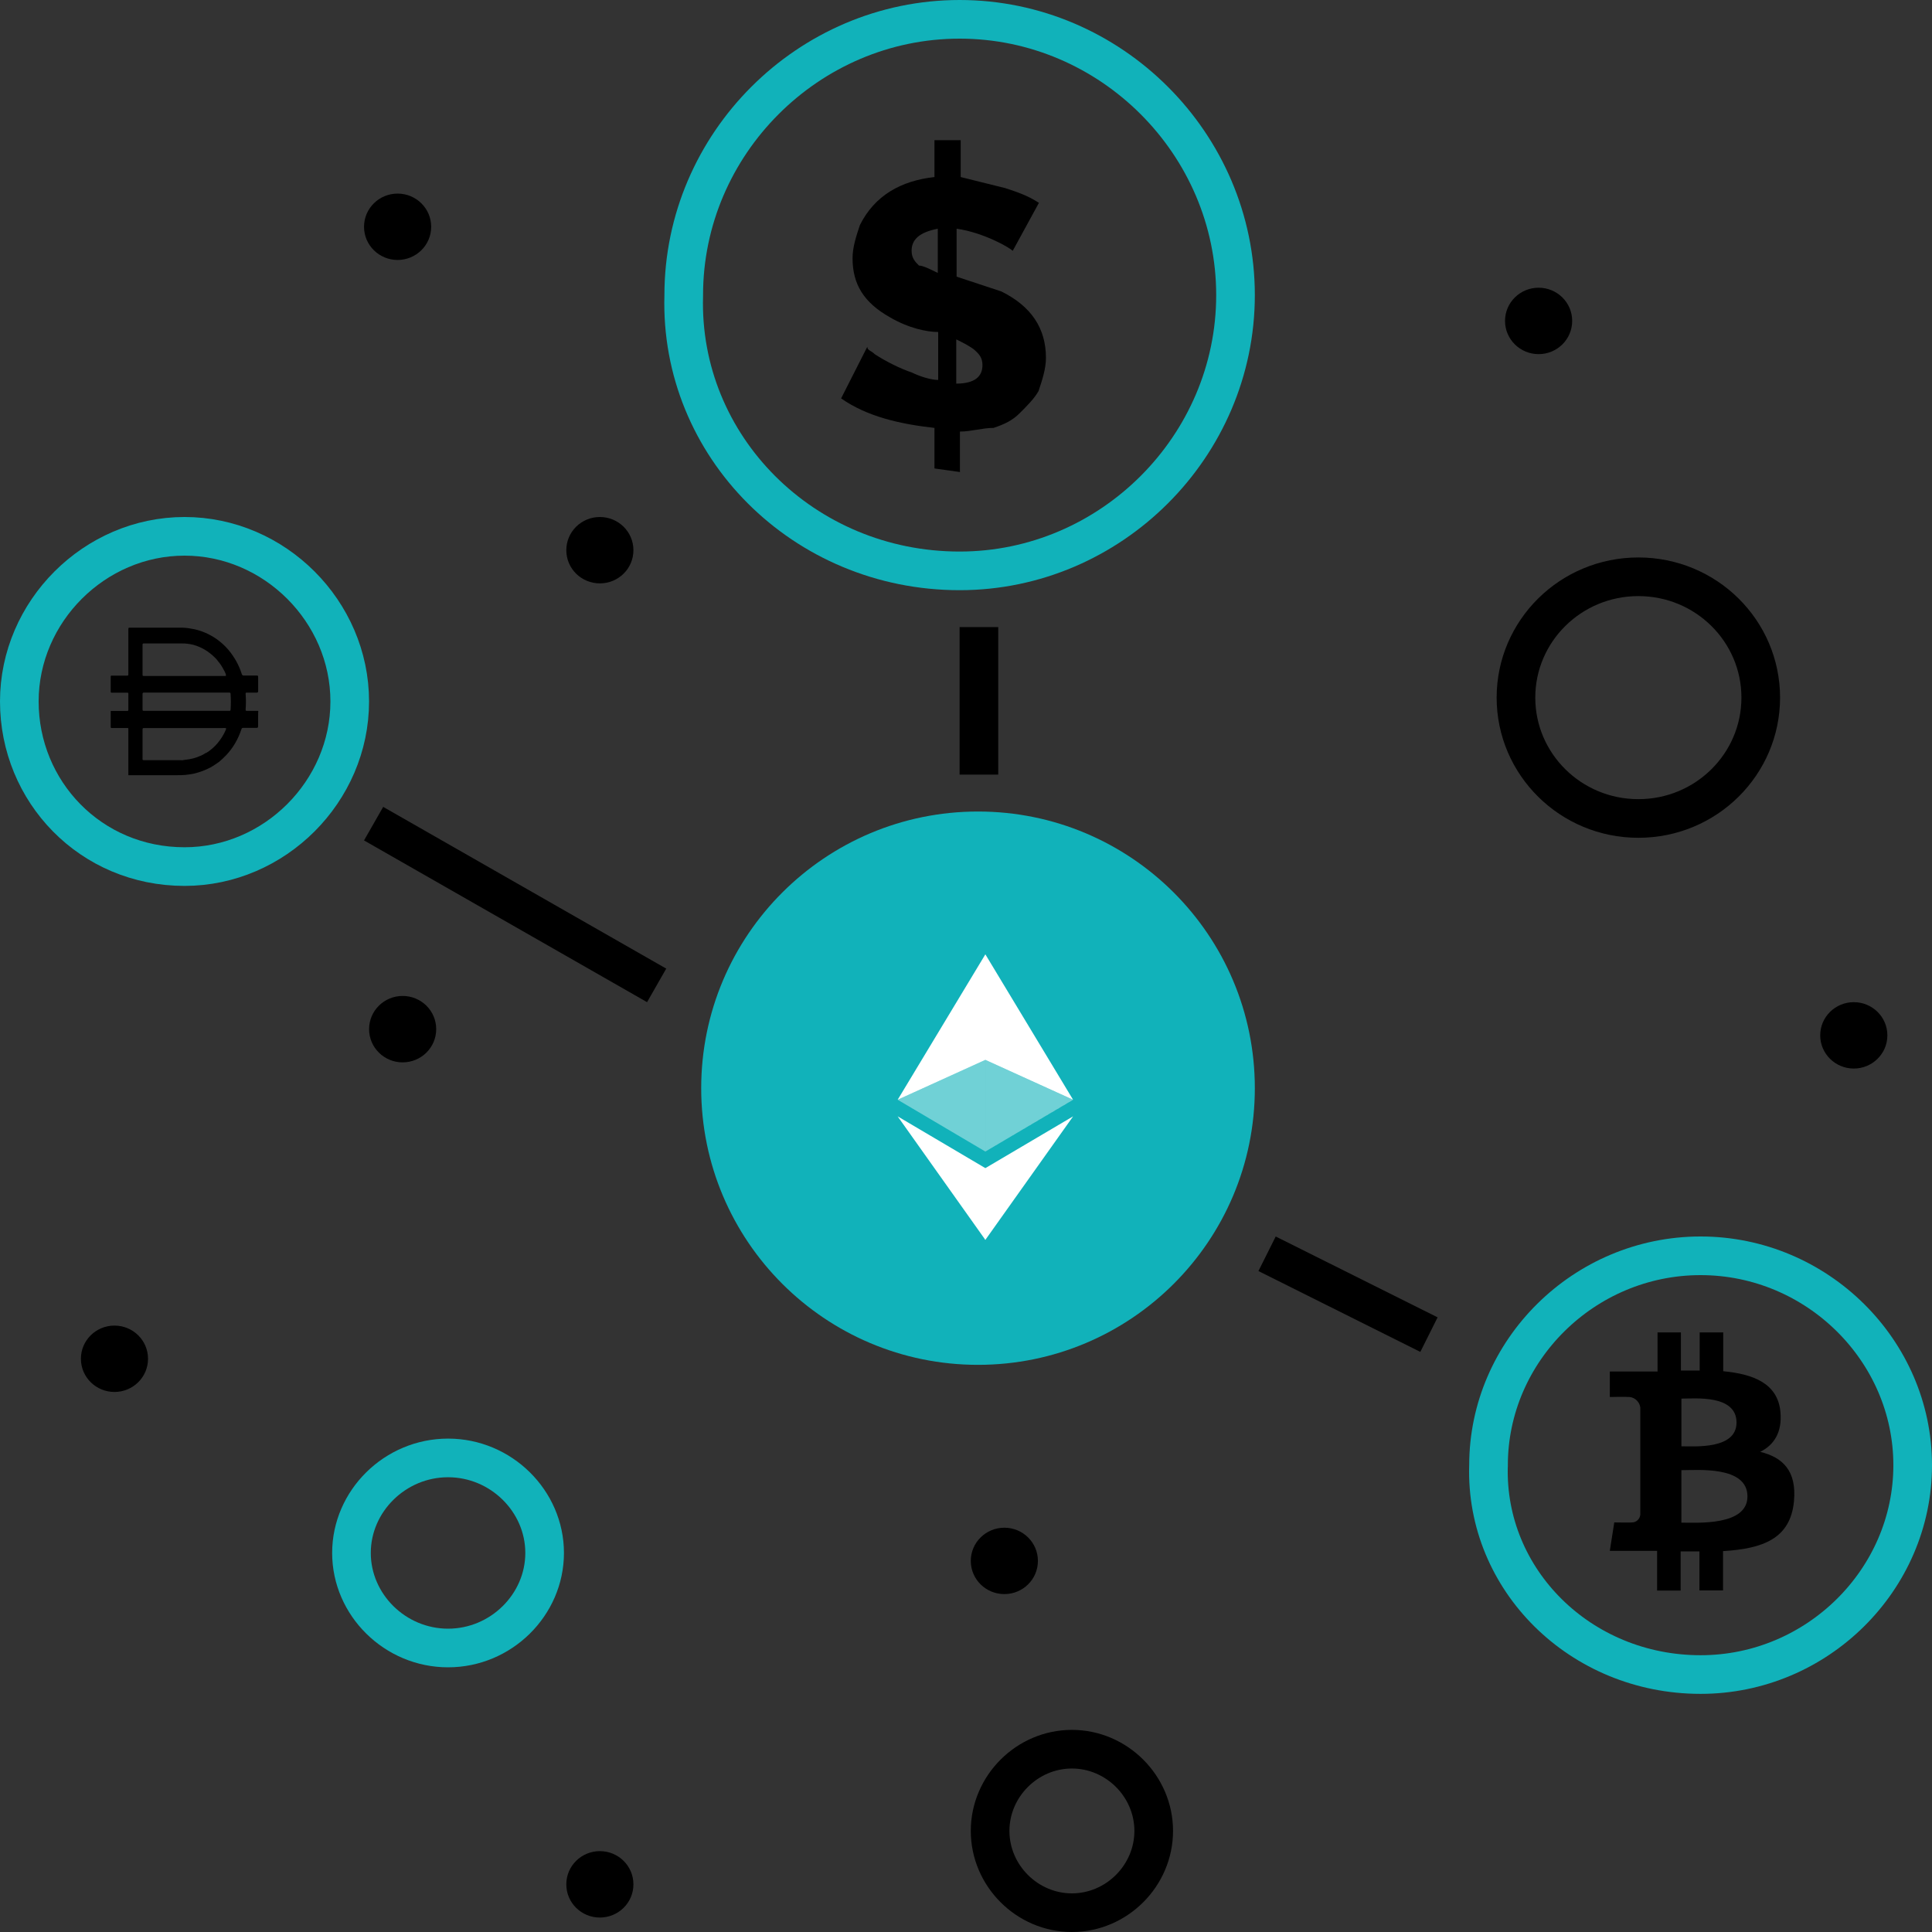 <svg width="50" height="50" viewBox="0 0 50 50" fill="none" xmlns="http://www.w3.org/2000/svg">
    <rect x="0" y="0" width="50" height="50" fill="#333333" stroke="none"/>
    <g id="Group 1277">
        <path id="Vector"
            d="M2.962 34.306C3.44 34.306 3.831 34.688 3.831 35.165C3.831 35.642 3.44 36.024 2.962 36.024C2.485 36.024 2.094 35.642 2.094 35.165C2.094 34.688 2.485 34.306 2.962 34.306Z"
            fill="black" />
        <path id="Vector_2"
            d="M15.524 13.38C16.002 13.38 16.393 13.762 16.393 14.239C16.393 14.717 16.002 15.098 15.524 15.098C15.047 15.098 14.656 14.717 14.656 14.239C14.656 13.762 15.047 13.38 15.524 13.38Z"
            fill="black" />
        <path id="Vector_3"
            d="M39.819 7.446C40.297 7.446 40.688 7.828 40.688 8.305C40.688 8.783 40.297 9.165 39.819 9.165C39.342 9.165 38.95 8.783 38.95 8.305C38.95 7.828 39.342 7.446 39.819 7.446Z"
            fill="black" />
        <path id="Vector_4"
            d="M24.843 12.219V11.169C25.13 11.169 25.426 11.074 25.713 11.074C25.999 10.978 26.2 10.883 26.391 10.692C26.582 10.501 26.773 10.31 26.878 10.119C26.973 9.833 27.069 9.546 27.069 9.26C27.069 8.496 26.687 7.923 25.913 7.542C25.627 7.446 25.331 7.351 25.044 7.255L24.757 7.16V5.919C25.436 6.014 26.114 6.396 26.209 6.492L26.887 5.25C26.601 5.06 26.305 4.964 26.018 4.869C25.636 4.773 25.244 4.678 24.863 4.582V3.628H24.184V4.582C23.315 4.678 22.637 5.06 22.255 5.823C22.159 6.11 22.064 6.396 22.064 6.682C22.064 7.351 22.351 7.828 23.029 8.21C23.516 8.496 23.993 8.592 24.28 8.592V9.833C24.089 9.833 23.793 9.737 23.602 9.642C23.315 9.546 22.924 9.355 22.637 9.165C22.541 9.069 22.446 9.069 22.446 8.974L21.768 10.31C22.446 10.787 23.315 10.978 24.184 11.074V12.124L24.863 12.219H24.843ZM24.748 8.783C24.939 8.878 25.13 8.974 25.235 9.069C25.34 9.165 25.426 9.26 25.426 9.451C25.426 9.737 25.235 9.928 24.748 9.928V8.783ZM23.783 6.873C23.688 6.778 23.592 6.682 23.592 6.492C23.592 6.205 23.783 6.014 24.27 5.919V7.064C24.079 6.969 23.888 6.873 23.783 6.873Z"
            fill="black" />
        <path id="Vector_5"
            d="M15.524 47.907C16.002 47.907 16.393 48.289 16.393 48.767C16.393 49.244 16.002 49.626 15.524 49.626C15.047 49.626 14.656 49.244 14.656 48.767C14.656 48.289 15.047 47.907 15.524 47.907Z"
            fill="black" />
        <path id="Vector_6"
            d="M10.29 5.01C10.767 5.01 11.159 5.392 11.159 5.869C11.159 6.346 10.767 6.728 10.29 6.728C9.813 6.728 9.421 6.346 9.421 5.869C9.421 5.392 9.813 5.01 10.29 5.01Z"
            fill="black" />
        <path id="Vector_7"
            d="M47.976 25.936C48.453 25.936 48.845 26.317 48.845 26.795C48.845 27.272 48.453 27.654 47.976 27.654C47.499 27.654 47.107 27.272 47.107 26.795C47.107 26.317 47.499 25.936 47.976 25.936Z"
            fill="black" />
        <path id="Vector_8"
            d="M10.42 25.775C10.898 25.775 11.289 26.157 11.289 26.634C11.289 27.112 10.898 27.494 10.42 27.494C9.943 27.494 9.552 27.112 9.552 26.634C9.552 26.157 9.943 25.775 10.42 25.775Z"
            fill="black" />
        <path id="Vector_9"
            d="M25.993 39.537C26.47 39.537 26.861 39.919 26.861 40.396C26.861 40.874 26.47 41.255 25.993 41.255C25.515 41.255 25.124 40.874 25.124 40.396C25.124 39.919 25.515 39.537 25.993 39.537Z"
            fill="black" />
        <path id="Vector_10"
            d="M9.096 40.19C9.096 38.85 10.222 37.731 11.596 37.731C12.969 37.731 14.095 38.85 14.095 40.19C14.095 41.531 12.969 42.65 11.596 42.65C10.222 42.65 9.096 41.531 9.096 40.19Z"
            stroke="#11B2BA" />
        <path id="Vector_11"
            d="M25.624 47.384C25.624 46.227 26.583 45.269 27.741 45.269C28.899 45.269 29.858 46.227 29.858 47.384C29.858 48.542 28.899 49.5 27.741 49.5C26.583 49.5 25.624 48.542 25.624 47.384Z"
            stroke="black" />
        <path id="Vector_12"
            d="M17.695 7.652L17.695 7.644V7.637C17.695 3.725 20.92 0.5 24.835 0.5C28.75 0.5 31.975 3.725 31.975 7.637C31.975 11.549 28.75 14.774 24.835 14.774C20.79 14.774 17.582 11.544 17.695 7.652Z"
            stroke="#11B2BA" />
        <path id="Vector_13"
            d="M39.233 18.054C39.233 16.331 40.647 14.927 42.401 14.927C44.155 14.927 45.568 16.331 45.568 18.054C45.568 19.777 44.155 21.182 42.401 21.182C40.647 21.182 39.233 19.777 39.233 18.054Z"
            stroke="black" />
        <g id="Group 1275">
            <path id="Vector_14"
                d="M9.051 18.153C9.051 20.481 7.107 22.427 4.776 22.427C2.344 22.427 0.5 20.488 0.5 18.153C0.5 15.826 2.444 13.88 4.776 13.88C7.107 13.88 9.051 15.826 9.051 18.153Z"
                stroke="#11B2BA" />
            <path id="Vector_15"
                d="M4.821 18.396H5.932C5.955 18.396 5.967 18.396 5.968 18.36C5.977 18.227 5.977 18.094 5.968 17.961C5.968 17.935 5.957 17.924 5.934 17.924H3.724C3.696 17.924 3.689 17.935 3.689 17.965V18.347C3.689 18.396 3.689 18.396 3.733 18.396H4.821ZM5.844 17.478C5.847 17.468 5.847 17.457 5.844 17.448C5.826 17.4 5.804 17.355 5.778 17.313C5.74 17.24 5.695 17.173 5.643 17.113C5.619 17.077 5.591 17.044 5.559 17.016C5.401 16.858 5.213 16.747 5.011 16.69C4.909 16.663 4.805 16.651 4.701 16.652H3.72C3.693 16.652 3.689 16.664 3.689 16.692V17.454C3.689 17.486 3.689 17.495 3.724 17.495H5.831C5.831 17.495 5.849 17.491 5.853 17.478H5.844H5.844ZM5.844 18.843C5.813 18.839 5.782 18.839 5.751 18.843H3.726C3.698 18.843 3.689 18.843 3.689 18.886V19.631C3.689 19.665 3.689 19.674 3.726 19.674H4.661C4.705 19.678 4.75 19.674 4.794 19.663C4.93 19.651 5.063 19.617 5.19 19.56C5.237 19.541 5.281 19.516 5.324 19.487H5.336C5.556 19.353 5.734 19.142 5.846 18.884C5.846 18.884 5.859 18.852 5.844 18.843V18.843ZM3.322 20.06V20.047V19.547V19.377V18.873C3.322 18.845 3.322 18.841 3.293 18.841H2.897C2.875 18.841 2.865 18.841 2.865 18.806V18.399H3.289C3.313 18.399 3.322 18.399 3.322 18.362V17.959C3.322 17.933 3.322 17.927 3.293 17.927H2.897C2.875 17.927 2.865 17.927 2.865 17.892V17.515C2.865 17.491 2.865 17.485 2.895 17.485H3.287C3.315 17.485 3.322 17.485 3.322 17.444V16.287C3.322 16.253 3.322 16.244 3.359 16.244H4.728C4.828 16.249 4.926 16.262 5.024 16.283C5.225 16.326 5.419 16.411 5.596 16.532C5.713 16.613 5.821 16.711 5.917 16.824C5.989 16.912 6.055 17.007 6.113 17.109C6.17 17.212 6.218 17.322 6.255 17.437C6.26 17.467 6.284 17.488 6.31 17.483H6.637C6.679 17.483 6.679 17.483 6.681 17.53V17.882C6.681 17.916 6.67 17.925 6.64 17.925H6.388C6.363 17.925 6.355 17.925 6.357 17.963C6.367 18.094 6.367 18.225 6.357 18.356C6.357 18.392 6.357 18.397 6.392 18.397H6.68C6.693 18.416 6.68 18.436 6.68 18.455C6.682 18.48 6.682 18.505 6.68 18.53V18.79C6.68 18.826 6.671 18.837 6.644 18.837H6.299C6.275 18.831 6.251 18.85 6.246 18.878C6.163 19.129 6.032 19.354 5.862 19.535C5.8 19.6 5.735 19.662 5.667 19.719C5.594 19.768 5.522 19.82 5.447 19.861C5.309 19.934 5.165 19.987 5.016 20.022C4.875 20.051 4.732 20.065 4.589 20.062H3.322V20.06L3.322 20.06Z"
                fill="black" />
        </g>
        <g id="Group 1276">
            <path id="Vector_16"
                d="M38.522 37.933L38.523 37.926V37.919C38.523 34.955 40.996 32.5 44.011 32.5C47.026 32.5 49.5 34.955 49.5 37.919C49.5 40.883 47.026 43.337 44.011 43.337C40.892 43.337 38.436 40.878 38.522 37.933Z"
                stroke="#11B2BA" />
            <path id="Shape"
                d="M46.077 36.537C46.008 35.807 45.385 35.562 44.597 35.487V34.482H43.988V35.469C43.828 35.469 43.664 35.469 43.502 35.469V34.482H42.897V35.495H41.662V36.154C41.662 36.154 42.111 36.145 42.105 36.154C42.186 36.145 42.267 36.168 42.332 36.218C42.396 36.269 42.439 36.342 42.451 36.424V39.196C42.449 39.224 42.441 39.252 42.429 39.278C42.416 39.304 42.398 39.327 42.377 39.346C42.356 39.365 42.331 39.38 42.304 39.389C42.277 39.398 42.248 39.402 42.22 39.4C42.228 39.407 41.777 39.4 41.777 39.4L41.662 40.136H42.886V41.164H43.495V40.151H43.981V41.16H44.592V40.143C45.621 40.08 46.338 39.823 46.428 38.849C46.501 38.065 46.136 37.715 45.554 37.574C45.908 37.398 46.127 37.072 46.077 36.537ZM45.224 38.728C45.224 39.493 43.927 39.406 43.514 39.406V38.048C43.927 38.049 45.224 37.929 45.224 38.728ZM44.941 36.815C44.941 37.515 43.859 37.43 43.515 37.43V36.196C43.859 36.196 44.941 36.086 44.941 36.815Z"
                fill="black" />
        </g>
        <g id="Group 230">
            <ellipse id="Ellipse 70" cx="25.311" cy="28.162" rx="7.164" ry="7.16" fill="#11B2BA" />
            <g id="Group 40">
                <g id="Group 13">
                    <path id="Vector_17"
                        d="M25.501 30.231L25.473 30.265V32.006L25.501 32.088L27.772 28.891L25.501 30.231Z"
                        fill="white" />
                    <path id="Vector_18" d="M25.501 32.088V30.231L23.231 28.891L25.501 32.088Z" fill="white" />
                    <g id="Group 10">
                        <path id="Vector_19" d="M25.501 29.802L27.77 28.462L25.501 27.43V29.802Z" fill="white"
                            fill-opacity="0.4" />
                        <path id="Vector_20" d="M23.231 28.461L25.501 29.802V27.43L23.231 28.461Z" fill="white"
                            fill-opacity="0.4" />
                    </g>
                    <path id="Subtract"
                        d="M25.501 24.697L25.501 24.697V24.698L27.771 28.461L25.501 29.802L25.501 29.802V29.802L27.77 28.461L25.501 27.43V27.43L25.501 27.43L25.501 27.43V27.43L23.232 28.461L23.232 28.461L25.501 24.698L25.501 24.697L25.501 24.697ZM25.501 29.802L25.501 29.802L25.501 29.802L25.501 29.802L25.501 29.802Z"
                        fill="white" />
                </g>
            </g>
        </g>
        <line id="Line 1" y1="-0.5" x2="8.439" y2="-0.5"
            transform="matrix(0.868 0.496 -0.496 0.868 9.421 21.75)" stroke="black" />
        <line id="Line 2" x1="25.334" y1="16.229" x2="25.334" y2="20.047" stroke="black" />
        <line id="Line 3" y1="-0.5" x2="4.681" y2="-0.5"
            transform="matrix(-0.895 -0.447 0.447 -0.894 37.205 34.093)" stroke="black" />
    </g>
</svg>